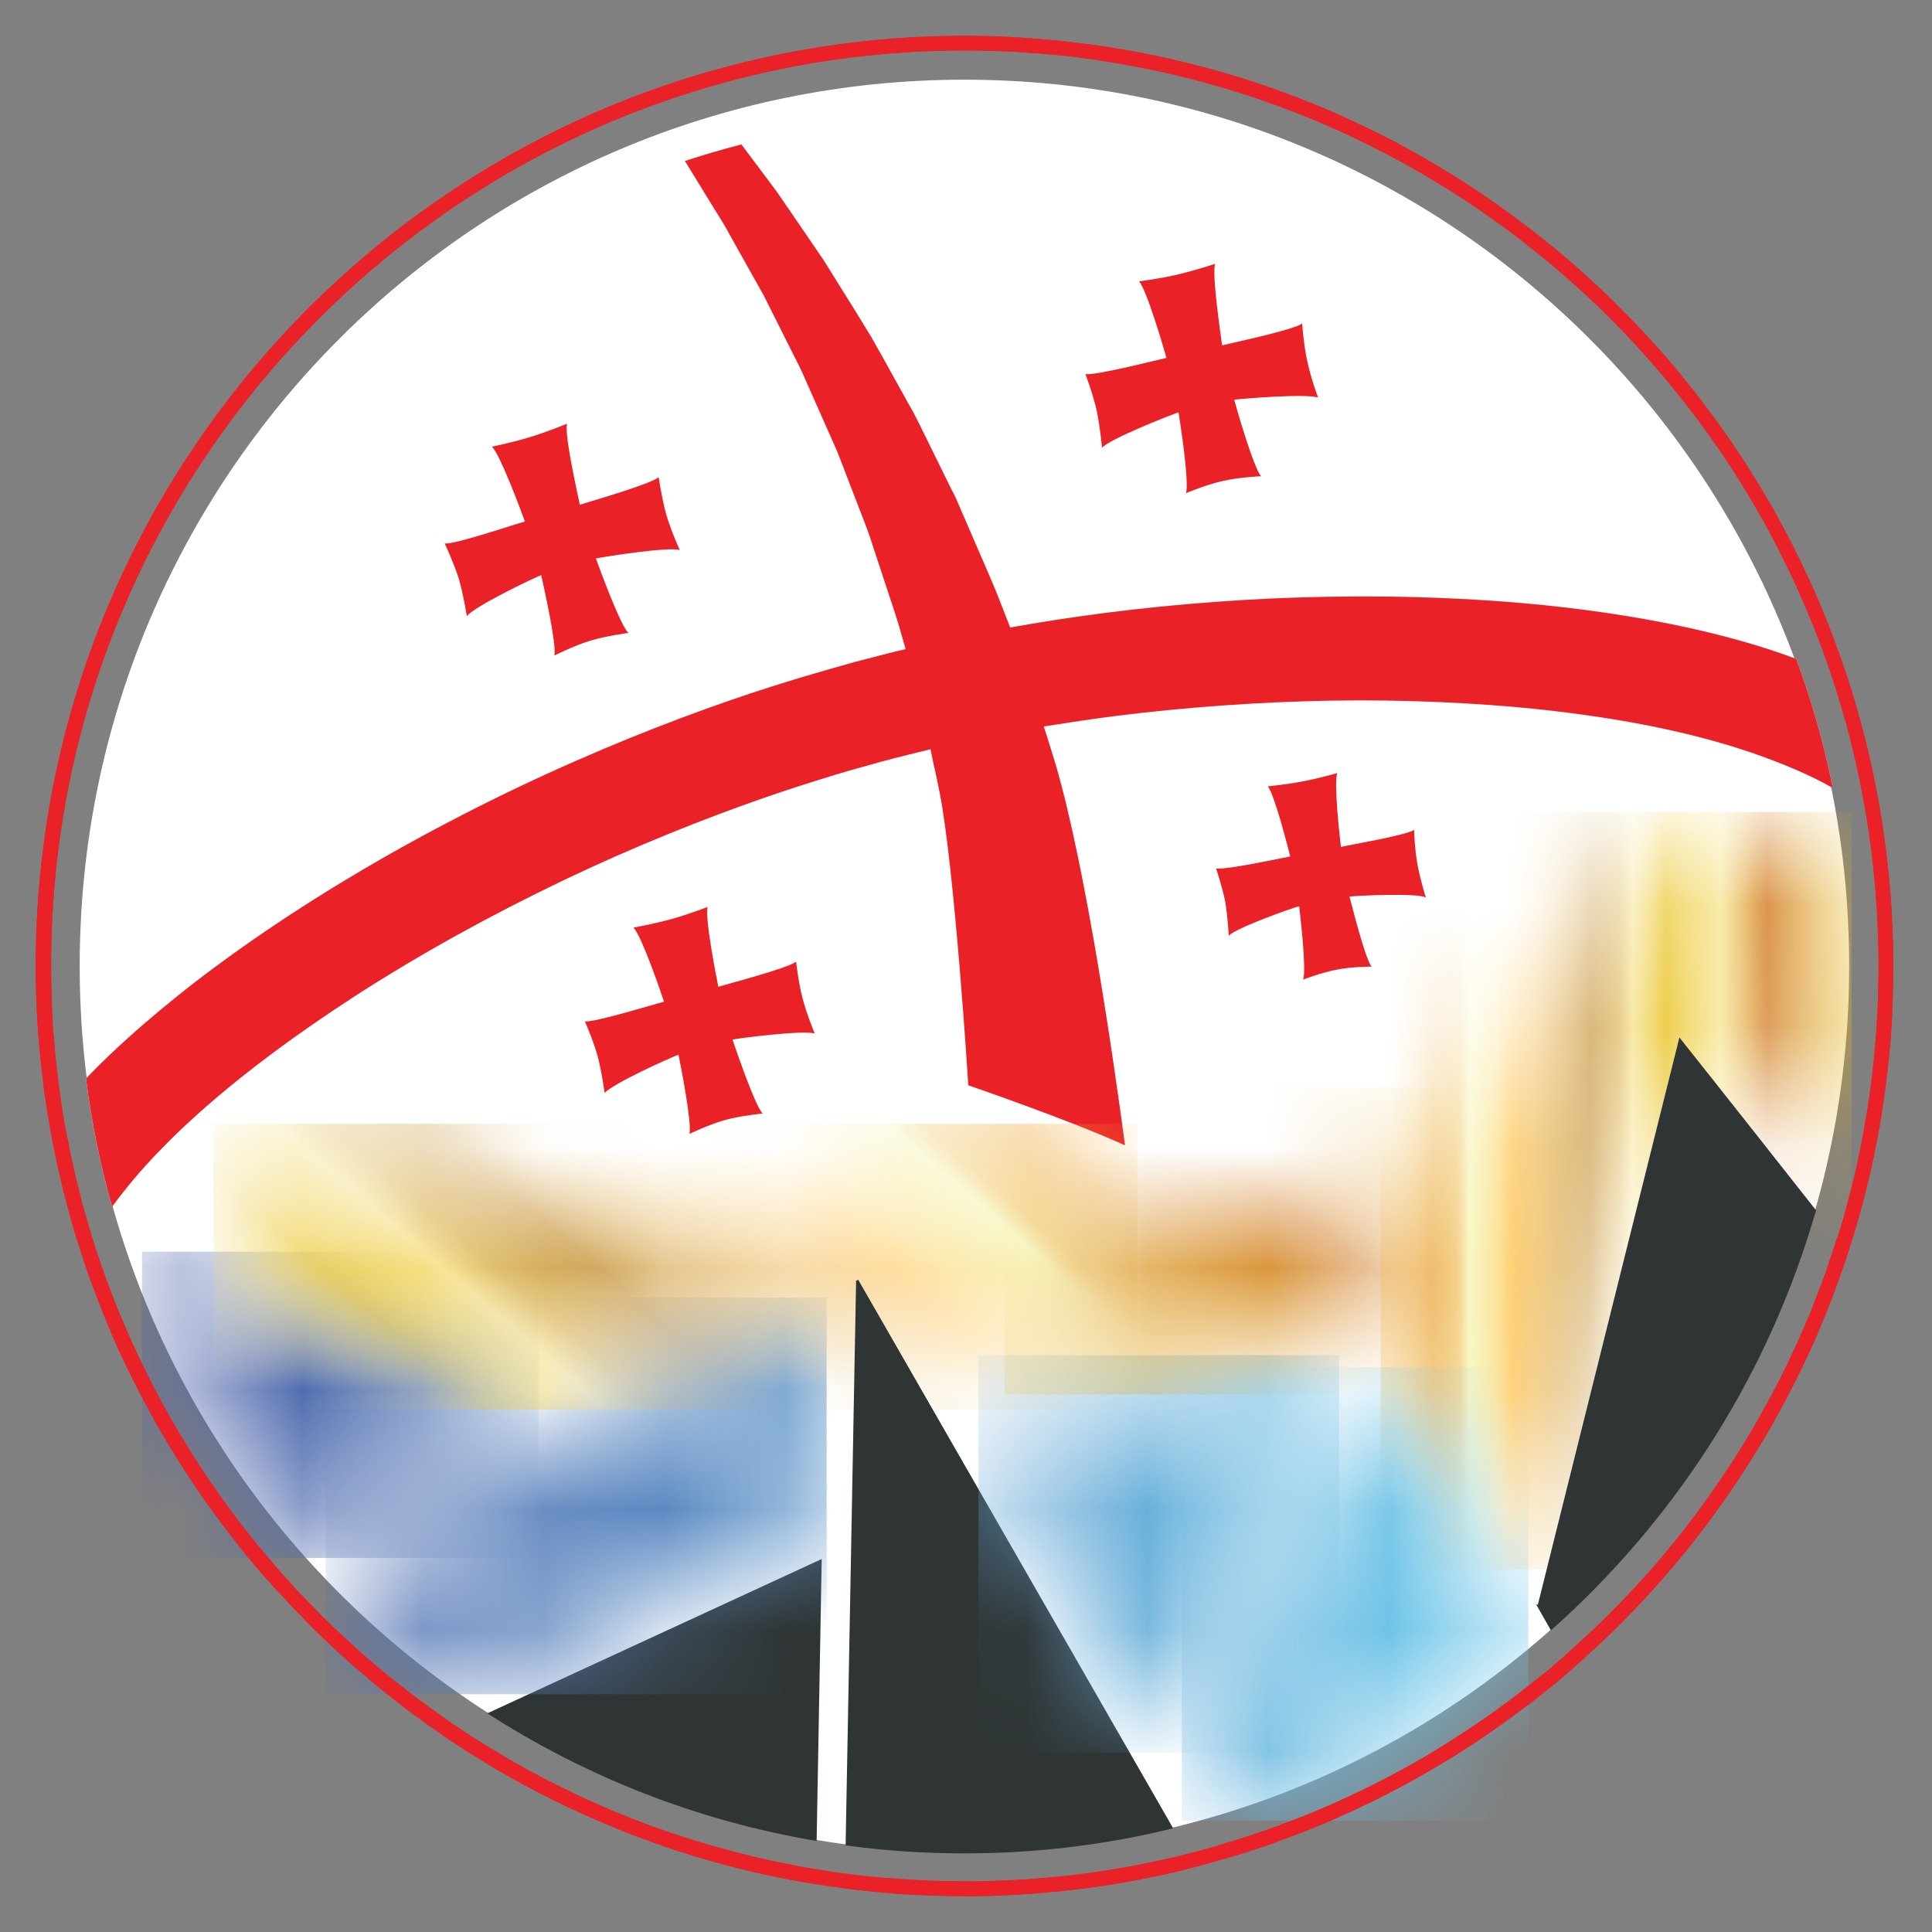 <svg width="16" height="16" viewBox="0 0 16 16" fill="none" xmlns="http://www.w3.org/2000/svg">
<rect x="0" y="0" width="16" height="16" fill="#808080" stroke="none"/>
<g clip-path="url(#clip0_1_18)">
<g clip-path="url(#clip1_1_18)">
<path d="M15.07 8.251C15.067 8.261 15.065 8.272 15.06 8.281C15.065 8.271 15.067 8.262 15.068 8.251H15.069H15.07Z" fill="black"/>
<path d="M0.66 8C0.66 3.946 3.94 0.66 7.987 0.66C12.034 0.66 15.314 3.946 15.314 8C15.314 12.054 12.033 15.34 7.987 15.34C3.941 15.34 0.66 12.054 0.66 8Z" fill="white"/>
<path d="M0.76 10.255C0.754 10.267 0.748 10.278 0.743 10.29C0.743 10.288 0.743 10.286 0.742 10.285C0.731 10.234 0.718 10.183 0.706 10.133C0.688 10.05 0.67 9.968 0.655 9.884C0.686 10.01 0.723 10.133 0.76 10.255Z" fill="#E4E2E2"/>
<path d="M15.174 6.523C14.991 6.419 14.766 6.323 14.5 6.231C14.359 6.184 14.151 6.118 13.855 6.052C13.56 5.985 13.179 5.919 12.698 5.869C12.218 5.821 11.634 5.792 11.031 5.802C10.428 5.812 9.806 5.858 9.248 5.928C9.037 5.955 8.834 5.986 8.645 6.016C8.338 6.069 8.067 6.122 7.852 6.171C7.799 6.183 7.751 6.193 7.706 6.204H7.705C7.444 6.267 7.292 6.308 7.292 6.308C7.292 6.308 7.229 6.327 7.114 6.358C7.002 6.389 6.837 6.438 6.638 6.502C6.238 6.63 5.692 6.829 5.109 7.085C4.526 7.342 3.91 7.658 3.358 7.988C2.807 8.316 2.324 8.659 1.985 8.93C1.706 9.154 1.514 9.333 1.377 9.471C1.238 9.611 1.151 9.711 1.088 9.787C1.03 9.857 0.976 9.926 0.928 9.992C0.829 9.648 0.758 9.295 0.711 8.931C0.732 8.911 0.751 8.89 0.772 8.869C0.931 8.707 1.147 8.508 1.451 8.262C1.821 7.962 2.339 7.597 2.922 7.25C3.505 6.901 4.153 6.57 4.767 6.301C5.38 6.031 5.955 5.823 6.38 5.688C6.591 5.621 6.765 5.571 6.885 5.536C7.007 5.502 7.072 5.483 7.072 5.483C7.072 5.483 7.129 5.468 7.231 5.442C7.3 5.424 7.39 5.4 7.499 5.375C7.552 5.363 7.609 5.349 7.668 5.336C7.863 5.292 8.1 5.242 8.366 5.196C8.604 5.153 8.867 5.112 9.145 5.076C9.73 5.001 10.384 4.951 11.019 4.941C11.656 4.93 12.274 4.958 12.788 5.011C13.816 5.117 14.451 5.306 14.782 5.422C14.814 5.433 14.844 5.444 14.876 5.456C15.002 5.799 15.104 6.153 15.177 6.518" fill="#E4E2E2"/>
<path d="M0.76 10.255C0.754 10.267 0.748 10.278 0.743 10.29C0.743 10.288 0.743 10.286 0.742 10.285C0.731 10.234 0.718 10.183 0.706 10.133C0.688 10.05 0.67 9.968 0.655 9.884C0.686 10.01 0.723 10.133 0.76 10.255Z" fill="#EA2127"/>
<path d="M15.174 6.523C14.992 6.419 14.766 6.323 14.5 6.231C14.359 6.184 14.151 6.118 13.855 6.052C13.56 5.985 13.179 5.919 12.698 5.869C12.218 5.821 11.634 5.792 11.031 5.802C10.428 5.812 9.806 5.858 9.248 5.928C9.037 5.955 8.834 5.986 8.645 6.016H8.644C8.667 6.089 8.691 6.16 8.712 6.232C8.722 6.264 8.732 6.296 8.742 6.329C8.998 7.203 9.228 8.819 9.317 9.485C8.853 9.274 8.019 8.988 8.019 8.988C8.019 8.988 7.908 7.211 7.782 6.565C7.771 6.513 7.761 6.46 7.75 6.41C7.735 6.342 7.719 6.274 7.706 6.205C7.445 6.268 7.293 6.309 7.293 6.309C7.293 6.309 7.23 6.328 7.115 6.359C7.003 6.39 6.838 6.439 6.64 6.503C6.239 6.631 5.693 6.83 5.111 7.086C4.527 7.343 3.911 7.659 3.359 7.989C2.808 8.317 2.325 8.659 1.986 8.931C1.707 9.155 1.515 9.334 1.378 9.472C1.239 9.612 1.152 9.712 1.089 9.788C1.031 9.858 0.977 9.927 0.929 9.993C0.83 9.649 0.759 9.296 0.712 8.932C0.733 8.912 0.752 8.891 0.773 8.87C0.932 8.708 1.148 8.509 1.452 8.263C1.822 7.963 2.34 7.598 2.923 7.251C3.506 6.902 4.154 6.571 4.768 6.302C5.381 6.032 5.956 5.824 6.381 5.689C6.592 5.622 6.766 5.571 6.886 5.537C7.008 5.503 7.073 5.484 7.073 5.484C7.073 5.484 7.13 5.469 7.232 5.443C7.301 5.425 7.391 5.401 7.5 5.376L7.476 5.292C7.438 5.151 7.391 5.013 7.345 4.875L7.208 4.459C7.197 4.423 7.184 4.39 7.171 4.355L7.132 4.253L7.053 4.049L6.974 3.843L6.934 3.741C6.921 3.709 6.905 3.674 6.89 3.641L6.712 3.239C6.681 3.172 6.654 3.103 6.622 3.039L6.523 2.842L6.325 2.447L6.109 2.062L6.001 1.868L5.885 1.68L5.672 1.333C5.825 1.283 5.982 1.237 6.14 1.196L6.295 1.403L6.432 1.586L6.561 1.774L6.82 2.153L7.062 2.541L7.182 2.736C7.224 2.801 7.258 2.869 7.297 2.935L7.52 3.337C7.538 3.37 7.559 3.404 7.576 3.438L7.628 3.541L7.729 3.747L7.831 3.954L7.882 4.058C7.901 4.091 7.918 4.127 7.932 4.162L8.115 4.585C8.176 4.727 8.239 4.866 8.294 5.012L8.366 5.197C8.604 5.154 8.867 5.113 9.145 5.077C9.73 5.002 10.385 4.951 11.019 4.942C11.656 4.931 12.274 4.959 12.788 5.012C13.816 5.118 14.451 5.306 14.782 5.423C14.814 5.434 14.844 5.445 14.876 5.457C15.002 5.8 15.104 6.154 15.177 6.519" fill="#EA2127"/>
<path d="M2.318 13.019L2.261 13.051L2.209 13.08C2.209 13.08 2.207 13.076 2.205 13.075C2.158 13.022 2.112 12.969 2.067 12.913C2.062 12.907 2.058 12.902 2.054 12.898C2.007 12.84 1.961 12.782 1.916 12.723C1.879 12.675 1.841 12.627 1.805 12.576C1.779 12.543 1.756 12.511 1.732 12.476C1.701 12.435 1.672 12.392 1.643 12.35C1.612 12.304 1.581 12.259 1.552 12.212C1.521 12.168 1.493 12.121 1.463 12.074C1.436 12.031 1.41 11.989 1.383 11.945C1.378 11.934 1.372 11.925 1.366 11.915C1.342 11.873 1.318 11.832 1.294 11.79C1.261 11.729 1.226 11.668 1.194 11.606C1.165 11.552 1.135 11.496 1.108 11.441C1.103 11.43 1.097 11.419 1.092 11.408C1.064 11.351 1.036 11.294 1.009 11.237C1.008 11.235 1.007 11.231 1.004 11.227C0.976 11.167 0.948 11.104 0.921 11.041C0.932 11.027 0.944 11.013 0.957 10.998C0.958 10.996 0.961 10.992 0.963 10.989C0.977 10.971 0.992 10.951 1.008 10.933C1.033 10.992 1.059 11.05 1.084 11.111C1.111 11.169 1.137 11.227 1.165 11.285C1.221 11.401 1.28 11.515 1.341 11.628C1.371 11.684 1.403 11.74 1.435 11.795C1.467 11.851 1.5 11.906 1.534 11.96C1.567 12.014 1.601 12.068 1.636 12.122C1.67 12.176 1.705 12.229 1.741 12.281C1.751 12.295 1.76 12.308 1.771 12.322C1.805 12.373 1.841 12.423 1.878 12.473C1.924 12.537 1.971 12.599 2.019 12.66C2.061 12.714 2.105 12.769 2.147 12.82C2.158 12.833 2.169 12.847 2.18 12.859C2.221 12.909 2.264 12.958 2.305 13.006C2.31 13.011 2.314 13.015 2.317 13.02" fill="#EA2127"/>
<mask id="mask0_1_18" style="mask-type:luminance" maskUnits="userSpaceOnUse" x="1" y="10" width="4" height="3">
<path d="M1.176 10.726C1.176 10.726 1.207 10.804 1.223 10.843C1.417 11.303 1.656 11.74 1.934 12.147C2.107 12.397 2.293 12.637 2.494 12.865C2.504 12.877 2.515 12.891 2.526 12.902L4.459 11.811L1.632 10.366L1.175 10.726H1.176Z" fill="white"/>
</mask>
<g mask="url(#mask0_1_18)">
<path d="M4.459 10.366H1.176V12.902H4.459V10.366Z" fill="url(#paint0_linear_1_18)"/>
</g>
<path d="M6.758 15.481V15.543L6.756 15.605C6.614 15.582 6.475 15.555 6.334 15.525C6.265 15.51 6.196 15.493 6.127 15.476C6.058 15.46 5.99 15.441 5.922 15.422C5.854 15.404 5.786 15.383 5.719 15.363C5.584 15.321 5.451 15.277 5.32 15.226C5.248 15.2 5.177 15.173 5.105 15.143C5.046 15.12 4.988 15.095 4.93 15.069C4.875 15.046 4.82 15.021 4.767 14.996C4.75 14.989 4.732 14.981 4.716 14.973C4.668 14.95 4.621 14.927 4.574 14.904C4.556 14.895 4.538 14.887 4.521 14.877C4.469 14.851 4.417 14.825 4.367 14.797C4.305 14.764 4.245 14.73 4.185 14.696C4.124 14.662 4.064 14.627 4.006 14.59C3.886 14.518 3.772 14.443 3.657 14.365L3.717 14.337L3.785 14.306C3.877 14.368 3.97 14.427 4.065 14.485C4.117 14.516 4.17 14.548 4.223 14.579C4.261 14.6 4.297 14.621 4.335 14.642C4.37 14.662 4.405 14.68 4.44 14.699C4.485 14.724 4.529 14.746 4.575 14.768C4.618 14.791 4.661 14.813 4.705 14.833C4.75 14.855 4.798 14.877 4.843 14.9C4.88 14.917 4.918 14.934 4.955 14.949C5.218 15.065 5.488 15.166 5.765 15.251C5.827 15.271 5.89 15.288 5.953 15.305C6.031 15.327 6.108 15.348 6.186 15.367C6.241 15.381 6.297 15.393 6.353 15.405C6.42 15.42 6.486 15.434 6.554 15.447C6.622 15.46 6.688 15.472 6.756 15.483" fill="#EA2127"/>
<path d="M6.805 12.911L6.763 15.246C5.774 15.08 4.851 14.714 4.036 14.189L6.805 12.911Z" fill="#2F3535"/>
<path d="M3.554 14.142L3.487 14.173L3.427 14.201C3.329 14.127 3.232 14.052 3.137 13.975C3.096 13.942 3.054 13.907 3.015 13.871C2.971 13.835 2.927 13.797 2.884 13.76C2.884 13.759 2.883 13.757 2.881 13.756C2.837 13.717 2.795 13.678 2.752 13.638C2.709 13.598 2.667 13.558 2.625 13.516C2.583 13.476 2.542 13.435 2.502 13.392C2.46 13.35 2.421 13.308 2.38 13.265L2.43 13.237L2.489 13.204C2.521 13.238 2.554 13.273 2.587 13.306C2.699 13.421 2.813 13.531 2.932 13.637C2.965 13.67 3.002 13.7 3.038 13.731C3.134 13.816 3.234 13.898 3.337 13.977C3.378 14.01 3.42 14.041 3.462 14.073C3.493 14.096 3.524 14.12 3.556 14.142" fill="#EA2127"/>
<mask id="mask1_1_18" style="mask-type:luminance" maskUnits="userSpaceOnUse" x="2" y="10" width="5" height="5">
<path d="M5.935 11.259L2.697 13.086C3 13.405 3.334 13.695 3.69 13.954C3.726 13.979 3.762 14.005 3.797 14.03L6.809 12.64L6.826 11.739L6.846 10.744L5.934 11.258L5.935 11.259Z" fill="white"/>
</mask>
<g mask="url(#mask1_1_18)">
<path d="M6.846 10.745H2.697V14.031H6.846V10.745Z" fill="url(#paint1_linear_1_18)"/>
</g>
<mask id="mask2_1_18" style="mask-type:luminance" maskUnits="userSpaceOnUse" x="1" y="9" width="9" height="3">
<path d="M1.769 10.242L4.707 11.673L7.198 10.267L7.957 11.588L9.219 10.173L9.376 9.997L9.419 9.949C9.402 9.942 7.912 9.375 7.912 9.375L5.643 10.5L2.66 9.307L1.769 10.242Z" fill="white"/>
</mask>
<g mask="url(#mask2_1_18)">
<path d="M9.419 9.307H1.769V11.673H9.419V9.307Z" fill="url(#paint2_linear_1_18)"/>
</g>
<path d="M9.716 15.141C9.161 15.278 8.582 15.349 7.987 15.349C7.661 15.349 7.342 15.328 7.028 15.286C7.019 15.285 7.011 15.284 7.003 15.282L7.072 11.561L7.09 10.607L7.107 10.598L7.489 11.263L9.514 14.79L9.544 14.842L9.715 15.14L9.716 15.141Z" fill="#2F3535"/>
<path d="M9.901 15.461C9.825 15.481 9.748 15.5 9.67 15.518C9.601 15.534 9.533 15.546 9.464 15.56C9.448 15.564 9.432 15.567 9.416 15.57C9.344 15.583 9.273 15.597 9.2 15.608C9.122 15.62 9.043 15.633 8.964 15.641H8.962C8.884 15.651 8.805 15.661 8.726 15.668C8.722 15.668 8.719 15.669 8.715 15.668C8.703 15.669 8.688 15.671 8.674 15.672C8.672 15.672 8.669 15.672 8.667 15.673C8.604 15.679 8.542 15.684 8.478 15.688C8.415 15.693 8.351 15.695 8.287 15.698H8.281C8.249 15.699 8.218 15.7 8.186 15.702C8.12 15.703 8.054 15.704 7.987 15.704C7.914 15.704 7.841 15.703 7.77 15.7C7.735 15.7 7.703 15.699 7.67 15.696C7.621 15.695 7.571 15.692 7.522 15.689C7.504 15.689 7.484 15.688 7.466 15.687C7.391 15.681 7.316 15.675 7.24 15.667C7.159 15.658 7.077 15.65 6.996 15.639V15.58L6.998 15.518C7.078 15.529 7.16 15.538 7.242 15.546C7.309 15.552 7.378 15.557 7.446 15.562C7.48 15.564 7.515 15.567 7.55 15.569C7.586 15.57 7.623 15.573 7.66 15.574C7.698 15.576 7.735 15.578 7.773 15.578C7.843 15.58 7.915 15.582 7.987 15.582C8.082 15.582 8.177 15.581 8.271 15.576C8.323 15.575 8.376 15.572 8.428 15.569C8.453 15.568 8.475 15.567 8.5 15.565C8.553 15.561 8.606 15.558 8.658 15.552C8.679 15.551 8.7 15.55 8.719 15.547C8.786 15.541 8.853 15.534 8.919 15.526C9.058 15.509 9.198 15.488 9.335 15.462C9.382 15.454 9.428 15.446 9.472 15.436C9.499 15.431 9.526 15.426 9.552 15.42C9.586 15.413 9.62 15.405 9.652 15.398C9.709 15.384 9.767 15.371 9.822 15.357C9.828 15.356 9.833 15.355 9.839 15.353L9.87 15.409L9.902 15.462L9.901 15.461Z" fill="#EA2127"/>
<mask id="mask3_1_18" style="mask-type:luminance" maskUnits="userSpaceOnUse" x="8" y="11" width="4" height="4">
<path d="M8.103 11.841L9.637 14.514L11.09 11.223L8.103 11.841Z" fill="white"/>
</mask>
<g mask="url(#mask3_1_18)">
<path d="M11.09 11.223H8.103V14.514H11.09V11.223Z" fill="url(#paint3_linear_1_18)"/>
</g>
<mask id="mask4_1_18" style="mask-type:luminance" maskUnits="userSpaceOnUse" x="8" y="9" width="5" height="3">
<path d="M10.762 10.154L9.671 10.031L8.318 11.549L11.212 10.95L11.283 10.787L12.076 9.005L10.762 10.154Z" fill="white"/>
</mask>
<g mask="url(#mask4_1_18)">
<path d="M12.075 9.005H8.318V11.549H12.075V9.005Z" fill="url(#paint4_linear_1_18)"/>
</g>
<mask id="mask5_1_18" style="mask-type:luminance" maskUnits="userSpaceOnUse" x="11" y="6" width="5" height="7">
<path d="M12.526 8.591L11.434 11.049L12.557 12.999L13.842 8.163V8.165C14.256 8.706 14.68 9.24 15.115 9.766C15.196 9.395 15.258 8.974 15.3 8.516C15.336 8.109 15.3 7.514 15.3 7.514L14.156 6.724L12.526 8.592V8.591Z" fill="white"/>
</mask>
<g mask="url(#mask5_1_18)">
<path d="M15.335 6.724H11.434V12.999H15.335V6.724Z" fill="url(#paint5_linear_1_18)"/>
</g>
<mask id="mask6_1_18" style="mask-type:luminance" maskUnits="userSpaceOnUse" x="9" y="11" width="4" height="5">
<path d="M9.787 14.775L9.961 15.078C9.981 15.073 9.999 15.068 10.017 15.062C10.985 14.783 11.869 14.309 12.628 13.687C12.638 13.68 12.648 13.671 12.658 13.663L11.312 11.323L9.788 14.775H9.787Z" fill="white"/>
</mask>
<g mask="url(#mask6_1_18)">
<path d="M12.657 11.323H9.787V15.078H12.657V11.323Z" fill="url(#paint6_linear_1_18)"/>
</g>
<path d="M12.836 13.975C12.78 14.022 12.724 14.066 12.667 14.11C12.635 14.134 12.604 14.157 12.572 14.18C12.521 14.219 12.468 14.258 12.415 14.295C12.377 14.322 12.337 14.349 12.299 14.375C12.215 14.433 12.129 14.489 12.041 14.544C11.995 14.572 11.949 14.6 11.901 14.628C11.846 14.661 11.791 14.692 11.736 14.724C11.68 14.755 11.624 14.786 11.568 14.815C11.512 14.844 11.456 14.873 11.398 14.903C11.341 14.931 11.283 14.959 11.226 14.986C11.167 15.013 11.109 15.039 11.051 15.065C10.933 15.116 10.814 15.165 10.694 15.209C10.633 15.232 10.572 15.255 10.512 15.277C10.39 15.319 10.268 15.358 10.143 15.394L10.112 15.342L10.081 15.286C10.312 15.218 10.54 15.141 10.762 15.053C10.818 15.031 10.874 15.009 10.93 14.984C10.974 14.966 11.018 14.947 11.061 14.928C11.13 14.896 11.198 14.864 11.266 14.832C11.32 14.805 11.376 14.778 11.43 14.751C11.475 14.728 11.52 14.704 11.563 14.68C11.583 14.671 11.601 14.66 11.62 14.65C11.664 14.625 11.707 14.601 11.751 14.576C11.752 14.575 11.753 14.575 11.753 14.575C11.8 14.549 11.846 14.521 11.893 14.492C12.004 14.424 12.115 14.353 12.223 14.28C12.272 14.247 12.319 14.214 12.367 14.18C12.507 14.08 12.642 13.975 12.774 13.868L12.807 13.925L12.836 13.974V13.975Z" fill="#EA2127"/>
<path d="M15.04 10.025C15.025 10.076 15.009 10.127 14.993 10.178C14.589 11.478 13.836 12.622 12.844 13.502L12.722 13.287L12.736 13.289L13.385 10.687L13.908 8.592C14.097 8.829 14.316 9.106 14.557 9.411C14.711 9.607 14.874 9.813 15.041 10.025" fill="#2F3535"/>
<path d="M15.307 10.363C15.307 10.363 15.306 10.368 15.305 10.37C15.279 10.451 15.251 10.533 15.221 10.614C15.191 10.697 15.159 10.78 15.127 10.862C15.094 10.943 15.059 11.025 15.025 11.105C14.989 11.185 14.952 11.264 14.914 11.344C14.876 11.423 14.836 11.501 14.795 11.579C14.755 11.655 14.712 11.732 14.67 11.808C14.665 11.815 14.661 11.823 14.658 11.83C14.617 11.898 14.578 11.966 14.536 12.032C14.49 12.107 14.444 12.18 14.395 12.253C14.35 12.321 14.304 12.388 14.257 12.454C14.253 12.459 14.251 12.463 14.247 12.467C14.2 12.535 14.15 12.601 14.1 12.667C14.095 12.673 14.09 12.681 14.085 12.687C14.034 12.752 13.983 12.817 13.93 12.882C13.876 12.949 13.82 13.014 13.762 13.081C13.705 13.145 13.647 13.208 13.589 13.271C13.588 13.271 13.588 13.272 13.588 13.272C13.468 13.399 13.346 13.521 13.219 13.639C13.155 13.697 13.091 13.756 13.025 13.813L12.996 13.764L12.964 13.706C13.029 13.649 13.092 13.591 13.155 13.532C13.217 13.475 13.277 13.417 13.336 13.357C13.34 13.353 13.343 13.348 13.347 13.345C13.406 13.286 13.464 13.227 13.522 13.165C13.581 13.101 13.639 13.037 13.695 12.973C13.699 12.968 13.702 12.963 13.707 12.96C13.757 12.902 13.807 12.842 13.855 12.782C13.86 12.776 13.865 12.77 13.871 12.764C13.919 12.703 13.968 12.641 14.014 12.579C14.019 12.574 14.023 12.568 14.027 12.563C14.07 12.505 14.113 12.447 14.155 12.387C14.162 12.376 14.171 12.366 14.178 12.353C14.22 12.294 14.261 12.236 14.298 12.177C14.31 12.16 14.321 12.143 14.334 12.124C14.376 12.06 14.417 11.996 14.456 11.93C14.495 11.865 14.533 11.801 14.569 11.736C14.584 11.71 14.598 11.684 14.611 11.66C14.648 11.596 14.681 11.532 14.715 11.468C14.719 11.462 14.722 11.456 14.725 11.449C14.76 11.38 14.795 11.309 14.829 11.238C14.831 11.233 14.832 11.229 14.834 11.226C14.871 11.15 14.905 11.074 14.937 10.998C14.938 10.994 14.941 10.989 14.942 10.986C14.977 10.907 15.009 10.828 15.039 10.748C15.069 10.67 15.098 10.593 15.127 10.512C15.129 10.506 15.132 10.498 15.133 10.491C15.161 10.412 15.188 10.333 15.213 10.252C15.213 10.252 15.213 10.248 15.213 10.248C15.229 10.267 15.245 10.286 15.261 10.307C15.276 10.325 15.29 10.345 15.304 10.363" fill="#EA2127"/>
<path d="M10.916 3.292C10.911 3.282 10.854 3.123 10.826 2.99C10.795 2.85 10.784 2.679 10.784 2.679C10.712 2.733 10.205 2.839 10.121 2.86C10.11 2.776 10.035 2.274 10.063 2.185C10.063 2.185 9.894 2.241 9.751 2.274C9.608 2.308 9.433 2.33 9.433 2.33C9.495 2.396 9.638 2.884 9.66 2.964C9.576 2.982 9.075 3.111 8.989 3.098C8.989 3.098 9.049 3.256 9.081 3.394C9.111 3.533 9.126 3.708 9.126 3.708C9.194 3.634 9.679 3.442 9.76 3.415C9.774 3.498 9.85 3.994 9.822 4.084C9.822 4.084 9.985 4.015 10.127 3.983C10.268 3.951 10.444 3.944 10.444 3.944C10.382 3.875 10.243 3.392 10.221 3.31C10.306 3.3 10.823 3.258 10.917 3.293M10.198 3.296H10.193C10.193 3.296 10.197 3.296 10.198 3.295V3.296Z" fill="#EA2127"/>
<path d="M11.808 7.432C11.808 7.432 11.76 7.28 11.738 7.154C11.715 7.028 11.711 6.873 11.711 6.873C11.643 6.918 11.18 6.996 11.105 7.014C11.096 6.939 11.044 6.48 11.075 6.402C11.075 6.402 10.92 6.447 10.789 6.471C10.658 6.497 10.499 6.512 10.499 6.512C10.553 6.574 10.667 7.019 10.685 7.093C10.607 7.107 10.15 7.206 10.071 7.192C10.071 7.192 10.12 7.337 10.146 7.463C10.168 7.59 10.176 7.749 10.176 7.749C10.238 7.684 10.685 7.525 10.759 7.505C10.768 7.58 10.821 8.032 10.792 8.113C10.792 8.113 10.941 8.054 11.072 8.03C11.2 8.005 11.359 8.005 11.359 8.005C11.305 7.94 11.196 7.498 11.176 7.425C11.254 7.416 11.725 7.395 11.806 7.431M10.771 7.483C10.771 7.483 10.773 7.481 10.774 7.481L10.771 7.483Z" fill="#EA2127"/>
<path d="M5.63 4.556C5.63 4.556 5.557 4.397 5.517 4.259C5.479 4.121 5.455 3.952 5.455 3.952C5.386 4.01 4.884 4.154 4.802 4.18C4.785 4.097 4.672 3.599 4.696 3.509C4.696 3.509 4.531 3.577 4.389 3.62C4.25 3.663 4.074 3.699 4.074 3.699C4.141 3.762 4.319 4.24 4.347 4.319C4.264 4.341 3.771 4.509 3.683 4.501C3.683 4.501 3.755 4.654 3.799 4.79C3.839 4.928 3.866 5.103 3.866 5.103C3.928 5.023 4.4 4.795 4.482 4.763C4.5 4.846 4.612 5.338 4.591 5.429C4.591 5.429 4.75 5.348 4.888 5.306C5.028 5.264 5.204 5.242 5.204 5.242C5.137 5.178 4.963 4.703 4.935 4.625C5.02 4.608 5.536 4.526 5.631 4.556M4.911 4.611H4.907C4.907 4.611 4.909 4.61 4.911 4.61V4.611Z" fill="#EA2127"/>
<path d="M6.748 8.561C6.748 8.561 6.681 8.402 6.646 8.266C6.611 8.131 6.593 7.964 6.593 7.964C6.524 8.019 6.03 8.147 5.949 8.172C5.932 8.091 5.836 7.599 5.86 7.511C5.86 7.511 5.697 7.574 5.558 7.612C5.418 7.651 5.246 7.682 5.246 7.682C5.311 7.745 5.474 8.217 5.499 8.296C5.417 8.316 4.93 8.467 4.844 8.459C4.844 8.459 4.911 8.611 4.949 8.745C4.985 8.881 5.007 9.052 5.007 9.052C5.07 8.977 5.54 8.763 5.619 8.735C5.636 8.815 5.731 9.3 5.71 9.39C5.71 9.39 5.868 9.314 6.005 9.275C6.142 9.238 6.316 9.222 6.316 9.222C6.252 9.157 6.093 8.687 6.066 8.609C6.15 8.594 6.658 8.529 6.75 8.56M5.633 8.71C5.633 8.71 5.635 8.708 5.637 8.708C5.636 8.708 5.635 8.709 5.633 8.71ZM6.039 8.594C6.039 8.594 6.04 8.594 6.043 8.593C6.043 8.593 6.044 8.594 6.044 8.595C6.044 8.595 6.04 8.595 6.039 8.594Z" fill="#EA2127"/>
<path d="M15.675 7.789C15.675 7.781 15.675 7.773 15.674 7.764C15.674 7.725 15.672 7.686 15.669 7.648C15.667 7.581 15.664 7.516 15.659 7.45C15.655 7.396 15.65 7.34 15.645 7.285C15.641 7.244 15.636 7.202 15.632 7.162C15.622 7.062 15.609 6.963 15.595 6.866C15.588 6.818 15.58 6.77 15.572 6.723C15.563 6.674 15.556 6.627 15.546 6.579C15.535 6.523 15.524 6.467 15.514 6.413C15.502 6.357 15.489 6.302 15.477 6.248C15.438 6.084 15.394 5.921 15.346 5.76C15.314 5.655 15.279 5.55 15.242 5.445C15.241 5.441 15.24 5.438 15.238 5.434C15.219 5.385 15.202 5.334 15.184 5.286C15.164 5.233 15.143 5.181 15.124 5.131C15.103 5.079 15.082 5.029 15.06 4.977C15.039 4.926 15.015 4.875 14.993 4.825C14.947 4.724 14.9 4.624 14.85 4.527C14.797 4.422 14.741 4.318 14.684 4.216C14.663 4.178 14.641 4.141 14.617 4.103C14.581 4.04 14.542 3.977 14.503 3.914C14.482 3.881 14.46 3.846 14.439 3.814C14.414 3.776 14.388 3.737 14.364 3.699C14.342 3.666 14.32 3.635 14.296 3.603C14.283 3.582 14.269 3.561 14.254 3.542C14.108 3.336 13.953 3.139 13.789 2.949C13.753 2.908 13.715 2.866 13.678 2.826C13.637 2.78 13.595 2.735 13.552 2.69C13.51 2.645 13.467 2.601 13.423 2.558C13.342 2.475 13.257 2.395 13.171 2.316C13.075 2.228 12.977 2.142 12.876 2.059C12.829 2.021 12.78 1.981 12.732 1.943C12.69 1.91 12.647 1.877 12.604 1.846C12.447 1.725 12.284 1.612 12.115 1.504C12.068 1.474 12.02 1.444 11.972 1.415C11.886 1.362 11.799 1.311 11.711 1.262C11.668 1.238 11.623 1.215 11.58 1.19C11.415 1.102 11.244 1.021 11.073 0.944C11.039 0.928 11.004 0.913 10.968 0.9C10.816 0.835 10.661 0.776 10.503 0.721C10.455 0.704 10.407 0.688 10.359 0.672C10.318 0.659 10.278 0.645 10.236 0.634C10.188 0.619 10.141 0.604 10.092 0.591C10.039 0.575 9.984 0.56 9.93 0.548C9.667 0.478 9.398 0.424 9.125 0.382C9.073 0.375 9.019 0.368 8.966 0.361C8.91 0.354 8.854 0.348 8.797 0.341C8.759 0.336 8.719 0.332 8.68 0.33C8.626 0.324 8.568 0.32 8.512 0.316C8.465 0.312 8.416 0.31 8.368 0.308C8.33 0.305 8.293 0.304 8.255 0.303C8.167 0.299 8.078 0.298 7.99 0.298C3.746 0.296 0.296 3.752 0.296 7.999C0.296 8.185 0.302 8.37 0.316 8.554C0.321 8.613 0.326 8.674 0.332 8.734C0.338 8.794 0.344 8.854 0.352 8.915C0.357 8.968 0.364 9.021 0.372 9.074C0.373 9.086 0.374 9.097 0.377 9.107C0.384 9.163 0.393 9.217 0.403 9.272C0.413 9.33 0.424 9.389 0.434 9.448C0.445 9.504 0.456 9.56 0.469 9.616C0.47 9.621 0.47 9.626 0.471 9.63C0.483 9.687 0.497 9.742 0.51 9.799C0.523 9.856 0.537 9.913 0.553 9.971C0.568 10.028 0.584 10.085 0.6 10.142C0.616 10.198 0.633 10.255 0.652 10.311L0.706 10.479C0.743 10.59 0.785 10.7 0.827 10.808C0.843 10.847 0.858 10.886 0.874 10.925C0.89 10.963 0.906 11.003 0.922 11.041C0.949 11.103 0.976 11.166 1.005 11.226C1.008 11.23 1.009 11.233 1.01 11.236C1.037 11.294 1.064 11.351 1.093 11.408C1.098 11.419 1.104 11.43 1.109 11.441C1.136 11.497 1.166 11.552 1.195 11.606C1.227 11.668 1.262 11.729 1.295 11.79C1.318 11.832 1.343 11.873 1.367 11.914C1.373 11.924 1.379 11.934 1.384 11.944C1.411 11.988 1.437 12.03 1.464 12.073C1.493 12.12 1.522 12.167 1.553 12.211C1.582 12.258 1.613 12.303 1.644 12.349C1.673 12.391 1.702 12.434 1.733 12.475C1.757 12.51 1.78 12.543 1.806 12.575C1.842 12.626 1.88 12.674 1.917 12.723C1.963 12.781 2.008 12.839 2.055 12.897C2.06 12.902 2.064 12.906 2.069 12.912C2.114 12.967 2.16 13.021 2.207 13.075C2.208 13.076 2.209 13.079 2.211 13.079C2.266 13.143 2.323 13.205 2.381 13.265C2.422 13.308 2.461 13.35 2.502 13.392C2.544 13.434 2.585 13.476 2.626 13.517C2.668 13.558 2.71 13.598 2.753 13.638C2.796 13.679 2.838 13.717 2.882 13.756C2.883 13.757 2.884 13.759 2.885 13.76C2.928 13.797 2.971 13.835 3.016 13.871C3.056 13.907 3.097 13.941 3.138 13.975C3.233 14.052 3.33 14.128 3.428 14.201C3.503 14.257 3.58 14.312 3.657 14.364C3.772 14.443 3.886 14.518 4.006 14.588C4.064 14.625 4.123 14.661 4.185 14.694C4.244 14.728 4.305 14.762 4.367 14.795C4.418 14.823 4.469 14.85 4.521 14.875C4.538 14.885 4.557 14.893 4.574 14.902C4.621 14.925 4.668 14.948 4.716 14.971C4.732 14.98 4.749 14.987 4.767 14.994C4.82 15.02 4.875 15.044 4.93 15.067C4.988 15.093 5.046 15.118 5.105 15.141C5.176 15.171 5.248 15.198 5.32 15.224C5.451 15.274 5.584 15.319 5.719 15.361C5.787 15.381 5.854 15.402 5.922 15.42C5.99 15.44 6.058 15.458 6.127 15.474C6.196 15.491 6.265 15.509 6.334 15.523C6.475 15.555 6.614 15.581 6.756 15.603C6.788 15.608 6.82 15.614 6.853 15.619C6.877 15.623 6.901 15.626 6.926 15.629C6.949 15.633 6.973 15.636 6.997 15.639C7.078 15.649 7.16 15.658 7.241 15.666C7.316 15.673 7.392 15.68 7.467 15.686C7.484 15.687 7.504 15.688 7.522 15.688C7.572 15.692 7.621 15.694 7.67 15.695C7.703 15.697 7.735 15.699 7.77 15.699C7.842 15.701 7.914 15.703 7.987 15.703C8.054 15.703 8.12 15.702 8.186 15.701C8.218 15.7 8.249 15.699 8.281 15.697H8.287C8.351 15.695 8.415 15.692 8.478 15.687C8.542 15.683 8.604 15.678 8.667 15.672C8.67 15.671 8.672 15.671 8.675 15.671C8.688 15.67 8.703 15.669 8.716 15.667C8.72 15.668 8.723 15.667 8.727 15.667C8.806 15.66 8.885 15.65 8.963 15.64H8.965C9.044 15.631 9.123 15.619 9.201 15.607C9.274 15.596 9.345 15.582 9.417 15.569C9.433 15.567 9.449 15.563 9.465 15.559C9.534 15.546 9.602 15.533 9.671 15.517C9.749 15.5 9.825 15.48 9.902 15.46C9.914 15.457 9.928 15.455 9.939 15.451C9.982 15.44 10.025 15.429 10.068 15.415C10.093 15.408 10.117 15.4 10.143 15.393C10.266 15.358 10.39 15.318 10.512 15.276C10.573 15.254 10.633 15.232 10.694 15.208C10.815 15.165 10.933 15.115 11.052 15.064C11.11 15.038 11.168 15.012 11.226 14.985C11.284 14.958 11.342 14.931 11.399 14.902C11.457 14.873 11.514 14.844 11.569 14.815C11.625 14.785 11.681 14.754 11.737 14.724C11.793 14.692 11.847 14.661 11.902 14.628C11.949 14.6 11.995 14.572 12.042 14.544C12.13 14.489 12.216 14.433 12.3 14.375C12.338 14.349 12.377 14.322 12.416 14.295C12.469 14.258 12.522 14.22 12.573 14.18C12.604 14.157 12.636 14.134 12.668 14.11C12.725 14.066 12.782 14.021 12.838 13.975C12.85 13.964 12.864 13.954 12.878 13.943C12.929 13.901 12.979 13.859 13.027 13.815C13.092 13.758 13.157 13.7 13.22 13.641C13.348 13.524 13.47 13.4 13.59 13.273C13.59 13.273 13.59 13.272 13.591 13.272C13.649 13.209 13.707 13.146 13.764 13.082C13.822 13.016 13.877 12.95 13.932 12.883C13.986 12.819 14.037 12.754 14.087 12.688C14.092 12.682 14.097 12.674 14.102 12.668C14.151 12.603 14.202 12.536 14.249 12.468C14.253 12.463 14.255 12.459 14.259 12.455C14.306 12.387 14.353 12.321 14.397 12.253C14.445 12.18 14.492 12.107 14.538 12.032C14.58 11.965 14.619 11.897 14.66 11.83C14.664 11.822 14.667 11.815 14.671 11.808C14.714 11.732 14.756 11.655 14.797 11.578C14.838 11.499 14.877 11.422 14.916 11.343C14.954 11.263 14.991 11.184 15.027 11.104C15.062 11.024 15.096 10.942 15.129 10.861C15.161 10.78 15.193 10.697 15.223 10.614C15.253 10.532 15.281 10.45 15.307 10.369C15.308 10.367 15.308 10.364 15.309 10.362C15.32 10.33 15.331 10.296 15.341 10.263C15.357 10.211 15.372 10.159 15.387 10.105C15.391 10.095 15.393 10.085 15.396 10.075C15.398 10.064 15.402 10.054 15.405 10.043C15.424 9.979 15.441 9.914 15.456 9.848C15.46 9.836 15.462 9.825 15.465 9.813C15.466 9.807 15.469 9.799 15.47 9.793C15.487 9.723 15.503 9.65 15.518 9.579C15.521 9.569 15.522 9.559 15.524 9.549C15.54 9.473 15.555 9.396 15.568 9.319C15.568 9.317 15.569 9.314 15.569 9.312C15.582 9.234 15.595 9.157 15.605 9.079C15.606 9.067 15.609 9.054 15.61 9.043C15.62 8.968 15.63 8.894 15.637 8.818C15.638 8.807 15.639 8.796 15.641 8.785C15.65 8.702 15.657 8.621 15.663 8.538V8.522C15.664 8.503 15.665 8.487 15.667 8.469C15.671 8.424 15.671 8.379 15.672 8.334C15.674 8.315 15.674 8.299 15.674 8.281C15.675 8.272 15.675 8.265 15.675 8.258V8.24C15.679 8.16 15.68 8.08 15.68 7.999C15.68 7.929 15.679 7.86 15.678 7.788M15.556 8.212C15.556 8.244 15.555 8.279 15.552 8.312C15.551 8.375 15.547 8.439 15.542 8.502C15.538 8.573 15.532 8.644 15.525 8.713C15.524 8.734 15.521 8.755 15.521 8.774C15.512 8.849 15.504 8.924 15.494 8.998C15.484 9.072 15.473 9.146 15.461 9.22C15.459 9.237 15.456 9.254 15.451 9.272C15.443 9.334 15.431 9.394 15.419 9.455C15.418 9.466 15.415 9.479 15.412 9.491C15.398 9.565 15.382 9.639 15.366 9.71C15.346 9.793 15.325 9.875 15.303 9.957C15.278 10.057 15.25 10.152 15.219 10.248C15.219 10.249 15.218 10.252 15.218 10.252C15.194 10.333 15.167 10.412 15.139 10.491C15.136 10.498 15.134 10.506 15.133 10.512C15.105 10.592 15.075 10.67 15.045 10.748C15.014 10.828 14.982 10.907 14.948 10.986C14.947 10.99 14.944 10.995 14.943 10.998C14.91 11.074 14.876 11.15 14.839 11.226C14.837 11.23 14.835 11.234 14.833 11.238C14.801 11.309 14.765 11.38 14.73 11.449C14.728 11.455 14.724 11.461 14.72 11.467C14.687 11.531 14.653 11.595 14.616 11.659C14.602 11.684 14.589 11.71 14.574 11.735C14.537 11.799 14.5 11.863 14.461 11.928C14.421 11.994 14.381 12.059 14.339 12.123C14.327 12.142 14.316 12.159 14.303 12.176C14.266 12.235 14.225 12.293 14.183 12.352C14.176 12.364 14.167 12.374 14.16 12.385C14.119 12.445 14.075 12.503 14.032 12.561C14.027 12.566 14.023 12.572 14.018 12.577C13.972 12.639 13.923 12.702 13.875 12.762C13.869 12.768 13.864 12.774 13.859 12.78C13.811 12.839 13.76 12.899 13.711 12.958C13.706 12.962 13.702 12.967 13.699 12.972C13.643 13.036 13.585 13.1 13.525 13.164C13.468 13.226 13.41 13.285 13.351 13.345C13.347 13.348 13.344 13.353 13.34 13.356C13.281 13.416 13.22 13.474 13.159 13.531C13.096 13.59 13.033 13.648 12.968 13.705C12.915 13.753 12.858 13.8 12.803 13.847C12.796 13.853 12.787 13.859 12.778 13.867C12.646 13.974 12.51 14.079 12.371 14.179C12.323 14.213 12.276 14.246 12.227 14.279C12.119 14.352 12.009 14.423 11.897 14.491C11.85 14.52 11.805 14.548 11.758 14.574C11.758 14.575 11.757 14.575 11.755 14.576C11.712 14.6 11.669 14.624 11.624 14.649C11.605 14.659 11.587 14.669 11.567 14.679C11.524 14.704 11.478 14.727 11.434 14.75C11.38 14.777 11.324 14.804 11.27 14.831C11.202 14.863 11.134 14.895 11.065 14.927C11.022 14.946 10.979 14.964 10.934 14.983C10.878 15.008 10.822 15.03 10.766 15.052C10.543 15.14 10.316 15.217 10.085 15.284C10.073 15.289 10.06 15.291 10.048 15.295C9.993 15.311 9.936 15.327 9.88 15.34C9.867 15.344 9.854 15.346 9.842 15.35C9.836 15.351 9.831 15.352 9.825 15.354C9.768 15.37 9.712 15.383 9.655 15.395C9.622 15.402 9.59 15.41 9.555 15.417C9.529 15.423 9.502 15.428 9.475 15.433C9.43 15.443 9.385 15.452 9.338 15.46C9.201 15.485 9.062 15.506 8.922 15.523C8.856 15.532 8.789 15.539 8.722 15.545C8.703 15.547 8.682 15.549 8.661 15.55C8.609 15.555 8.556 15.559 8.503 15.563C8.478 15.564 8.456 15.565 8.431 15.567C8.379 15.571 8.326 15.573 8.274 15.574C8.18 15.579 8.085 15.58 7.99 15.58C7.918 15.58 7.847 15.579 7.777 15.576C7.739 15.576 7.702 15.575 7.664 15.572C7.627 15.571 7.59 15.568 7.554 15.567C7.519 15.565 7.484 15.562 7.45 15.56C7.382 15.555 7.313 15.55 7.246 15.544C7.163 15.535 7.082 15.527 7.002 15.516C6.921 15.505 6.84 15.494 6.76 15.479C6.692 15.469 6.624 15.458 6.558 15.443C6.49 15.431 6.424 15.416 6.357 15.401C6.301 15.389 6.246 15.377 6.191 15.363C6.113 15.344 6.036 15.324 5.958 15.301C5.895 15.284 5.832 15.266 5.77 15.247C5.492 15.162 5.222 15.061 4.959 14.945C4.922 14.93 4.884 14.913 4.847 14.896C4.8 14.874 4.753 14.852 4.709 14.829C4.665 14.809 4.622 14.787 4.578 14.764C4.532 14.743 4.489 14.719 4.444 14.695C4.409 14.677 4.374 14.658 4.338 14.638C4.301 14.617 4.264 14.596 4.227 14.575C4.174 14.544 4.121 14.512 4.069 14.481C3.974 14.423 3.88 14.364 3.789 14.302C3.778 14.295 3.768 14.287 3.757 14.281C3.709 14.246 3.66 14.214 3.613 14.179C3.595 14.167 3.577 14.153 3.56 14.14H3.559C3.527 14.118 3.496 14.094 3.465 14.071C3.422 14.04 3.381 14.008 3.34 13.975C3.238 13.896 3.138 13.815 3.04 13.729C3.005 13.698 2.968 13.669 2.935 13.635C2.815 13.529 2.702 13.419 2.59 13.304C2.558 13.271 2.524 13.236 2.492 13.202C2.462 13.171 2.433 13.141 2.406 13.109C2.381 13.084 2.358 13.058 2.337 13.032C2.332 13.027 2.327 13.021 2.322 13.016C2.318 13.011 2.315 13.007 2.31 13.002C2.269 12.954 2.226 12.905 2.185 12.855C2.174 12.843 2.163 12.829 2.152 12.816C2.11 12.764 2.066 12.711 2.024 12.656C1.975 12.594 1.928 12.533 1.883 12.469C1.846 12.42 1.81 12.37 1.776 12.318C1.765 12.304 1.756 12.291 1.747 12.278C1.711 12.225 1.675 12.172 1.642 12.118C1.606 12.065 1.573 12.012 1.54 11.956C1.506 11.902 1.473 11.847 1.441 11.791C1.409 11.737 1.377 11.68 1.347 11.624C1.286 11.511 1.226 11.398 1.171 11.281C1.143 11.223 1.117 11.165 1.09 11.107C1.064 11.047 1.038 10.989 1.013 10.929C0.978 10.85 0.948 10.771 0.918 10.692C0.862 10.547 0.812 10.401 0.765 10.252C0.728 10.128 0.691 10.005 0.66 9.879C0.66 9.879 0.658 9.872 0.658 9.868C0.658 9.866 0.657 9.864 0.657 9.862C0.637 9.789 0.62 9.716 0.604 9.641C0.588 9.573 0.574 9.504 0.562 9.435C0.558 9.419 0.555 9.404 0.552 9.39C0.538 9.322 0.526 9.253 0.516 9.184C0.505 9.109 0.494 9.035 0.484 8.96C0.483 8.953 0.483 8.944 0.482 8.937C0.472 8.863 0.465 8.79 0.457 8.715C0.451 8.653 0.446 8.591 0.441 8.528C0.438 8.492 0.436 8.459 0.435 8.423C0.433 8.385 0.431 8.344 0.43 8.306C0.426 8.204 0.424 8.1 0.424 7.996C0.418 3.818 3.814 0.418 7.988 0.418C8.046 0.418 8.104 0.419 8.163 0.42C8.221 0.421 8.278 0.422 8.336 0.426C8.394 0.428 8.452 0.431 8.509 0.436C8.562 0.44 8.616 0.443 8.668 0.448C8.678 0.449 8.687 0.449 8.694 0.45C8.731 0.454 8.768 0.457 8.804 0.461C8.836 0.464 8.868 0.467 8.9 0.471C8.937 0.476 8.975 0.481 9.011 0.486C9.056 0.492 9.1 0.498 9.144 0.506C9.204 0.515 9.266 0.526 9.326 0.537C9.516 0.571 9.702 0.611 9.886 0.659C9.943 0.674 10.001 0.69 10.057 0.706C10.117 0.723 10.177 0.741 10.236 0.759C10.295 0.777 10.353 0.796 10.412 0.816H10.414C10.468 0.836 10.524 0.855 10.578 0.875C10.64 0.898 10.701 0.921 10.763 0.945C10.819 0.967 10.875 0.99 10.931 1.014C10.969 1.03 11.005 1.046 11.043 1.063C11.081 1.079 11.121 1.096 11.159 1.115C11.195 1.132 11.232 1.148 11.266 1.167C11.49 1.275 11.709 1.394 11.921 1.524C11.956 1.545 11.991 1.567 12.025 1.589C12.089 1.629 12.152 1.67 12.216 1.714C12.267 1.748 12.316 1.784 12.367 1.819C12.475 1.895 12.582 1.974 12.684 2.058C12.723 2.089 12.761 2.121 12.799 2.15C12.846 2.188 12.893 2.228 12.939 2.268C13.03 2.347 13.12 2.428 13.208 2.512C13.251 2.554 13.296 2.596 13.338 2.639C13.38 2.682 13.424 2.727 13.465 2.77C13.549 2.858 13.63 2.948 13.709 3.039C13.75 3.086 13.788 3.131 13.827 3.179C13.906 3.275 13.983 3.373 14.057 3.471C14.09 3.518 14.125 3.562 14.157 3.609C14.34 3.864 14.506 4.133 14.657 4.412C14.68 4.458 14.705 4.503 14.728 4.549C14.755 4.604 14.782 4.659 14.809 4.713C14.828 4.751 14.845 4.788 14.862 4.826C14.881 4.864 14.898 4.901 14.914 4.941C15.01 5.159 15.098 5.384 15.173 5.613C15.188 5.657 15.203 5.701 15.215 5.746C15.314 6.059 15.391 6.381 15.447 6.712C15.464 6.809 15.479 6.906 15.492 7.004C15.504 7.094 15.514 7.184 15.522 7.275C15.528 7.335 15.533 7.395 15.537 7.454C15.54 7.488 15.542 7.523 15.544 7.559C15.545 7.596 15.548 7.633 15.549 7.67C15.551 7.707 15.553 7.745 15.553 7.783C15.556 7.853 15.557 7.925 15.557 7.996C15.557 8.067 15.556 8.139 15.553 8.209L15.556 8.212Z" fill="#EA2127"/>
<path d="M12.997 13.765L12.965 13.707C12.911 13.755 12.855 13.802 12.8 13.849C12.793 13.855 12.784 13.861 12.775 13.868L12.808 13.926L12.837 13.975C12.85 13.964 12.864 13.954 12.878 13.943C12.929 13.901 12.979 13.859 13.027 13.815L12.998 13.766L12.997 13.765ZM15.676 7.788C15.676 7.779 15.676 7.772 15.675 7.763C15.675 7.724 15.674 7.685 15.671 7.647C15.668 7.58 15.665 7.514 15.66 7.449C15.656 7.395 15.651 7.338 15.646 7.284C15.642 7.243 15.637 7.201 15.633 7.16C15.623 7.061 15.61 6.962 15.595 6.865C15.589 6.817 15.581 6.769 15.573 6.721C15.564 6.673 15.557 6.626 15.547 6.578C15.536 6.522 15.525 6.466 15.514 6.412C15.503 6.356 15.49 6.301 15.478 6.247C15.44 6.083 15.395 5.92 15.347 5.759C15.315 5.654 15.28 5.549 15.243 5.444C15.242 5.44 15.241 5.437 15.239 5.433C15.22 5.383 15.203 5.333 15.185 5.285C15.165 5.232 15.145 5.18 15.125 5.129C15.104 5.077 15.083 5.027 15.061 4.975C15.04 4.924 15.016 4.873 14.994 4.823C14.948 4.722 14.9 4.622 14.851 4.525C14.798 4.42 14.742 4.317 14.685 4.214C14.664 4.176 14.642 4.139 14.618 4.101C14.582 4.038 14.543 3.975 14.504 3.912C14.483 3.878 14.461 3.844 14.44 3.811C14.415 3.774 14.389 3.735 14.364 3.697C14.343 3.664 14.321 3.632 14.297 3.601C14.284 3.58 14.27 3.559 14.255 3.541C14.109 3.335 13.954 3.138 13.79 2.948C13.753 2.907 13.716 2.865 13.679 2.824C13.638 2.779 13.595 2.733 13.553 2.689C13.511 2.645 13.468 2.6 13.424 2.557C13.343 2.474 13.258 2.393 13.172 2.315C13.076 2.227 12.977 2.141 12.877 2.058C12.829 2.02 12.781 1.98 12.733 1.942C12.691 1.909 12.648 1.876 12.605 1.845C12.447 1.724 12.284 1.611 12.116 1.503C12.068 1.473 12.021 1.443 11.973 1.414C11.887 1.361 11.8 1.31 11.712 1.261C11.668 1.237 11.624 1.214 11.581 1.189C11.416 1.102 11.245 1.02 11.073 0.944C11.04 0.928 11.004 0.913 10.969 0.898C10.817 0.834 10.662 0.775 10.504 0.719C10.455 0.703 10.408 0.687 10.36 0.671C10.319 0.658 10.278 0.644 10.237 0.632C10.189 0.618 10.141 0.604 10.093 0.59C10.04 0.574 9.984 0.559 9.931 0.546C9.668 0.477 9.399 0.422 9.126 0.381C9.073 0.374 9.02 0.366 8.967 0.36C8.91 0.353 8.854 0.346 8.798 0.34C8.759 0.335 8.72 0.331 8.68 0.329C8.626 0.323 8.569 0.319 8.513 0.315C8.465 0.311 8.417 0.309 8.368 0.306C8.331 0.304 8.293 0.302 8.256 0.301C8.167 0.297 8.078 0.296 7.99 0.296C3.746 0.296 0.296 3.752 0.296 7.999C0.296 8.185 0.302 8.37 0.316 8.554C0.321 8.613 0.326 8.674 0.332 8.734C0.338 8.794 0.344 8.854 0.352 8.915C0.357 8.968 0.364 9.021 0.372 9.074C0.373 9.086 0.374 9.097 0.377 9.106C0.384 9.163 0.393 9.217 0.403 9.272C0.413 9.33 0.424 9.389 0.434 9.448C0.445 9.504 0.456 9.561 0.469 9.616C0.47 9.621 0.47 9.626 0.471 9.629C0.483 9.686 0.497 9.741 0.51 9.798C0.523 9.855 0.537 9.912 0.553 9.97C0.568 10.027 0.584 10.084 0.6 10.141C0.616 10.197 0.633 10.253 0.652 10.31L0.706 10.478C0.743 10.589 0.785 10.698 0.827 10.807C0.843 10.846 0.858 10.885 0.874 10.924C0.89 10.962 0.906 11.002 0.922 11.04C0.949 11.102 0.976 11.165 1.005 11.225C1.008 11.229 1.009 11.232 1.01 11.235C1.037 11.293 1.064 11.35 1.093 11.406C1.098 11.417 1.104 11.428 1.109 11.439C1.136 11.495 1.166 11.55 1.195 11.604C1.227 11.666 1.262 11.727 1.295 11.788C1.318 11.83 1.343 11.871 1.367 11.912C1.373 11.921 1.379 11.931 1.384 11.942C1.411 11.986 1.437 12.028 1.464 12.071C1.493 12.118 1.522 12.165 1.553 12.209C1.582 12.256 1.613 12.302 1.644 12.347C1.673 12.389 1.702 12.432 1.733 12.473C1.757 12.507 1.78 12.54 1.806 12.573C1.842 12.624 1.88 12.672 1.917 12.72C1.963 12.779 2.008 12.837 2.055 12.895C2.06 12.899 2.064 12.904 2.069 12.91C2.114 12.965 2.16 13.019 2.207 13.072C2.208 13.073 2.209 13.076 2.211 13.077C2.266 13.141 2.323 13.203 2.381 13.263C2.422 13.306 2.461 13.348 2.503 13.39C2.544 13.432 2.586 13.474 2.626 13.514C2.668 13.555 2.71 13.595 2.753 13.635C2.796 13.676 2.838 13.714 2.882 13.753C2.883 13.754 2.884 13.755 2.886 13.757C2.928 13.794 2.972 13.832 3.016 13.868C3.056 13.904 3.097 13.938 3.138 13.972C3.233 14.048 3.33 14.125 3.429 14.198C3.504 14.254 3.581 14.309 3.658 14.361C3.772 14.439 3.887 14.514 4.006 14.586C4.064 14.623 4.124 14.659 4.185 14.692C4.244 14.726 4.305 14.76 4.367 14.793C4.419 14.821 4.469 14.847 4.521 14.873C4.538 14.883 4.557 14.892 4.575 14.9C4.621 14.922 4.668 14.946 4.716 14.969C4.733 14.978 4.749 14.985 4.767 14.992C4.821 15.017 4.875 15.041 4.93 15.065C4.988 15.091 5.047 15.116 5.106 15.139C5.176 15.169 5.248 15.196 5.32 15.222C5.451 15.273 5.585 15.317 5.72 15.359C5.787 15.379 5.854 15.4 5.922 15.418C5.99 15.438 6.058 15.456 6.128 15.472C6.197 15.489 6.266 15.507 6.335 15.521C6.475 15.551 6.614 15.578 6.756 15.601C6.789 15.606 6.821 15.612 6.853 15.617C6.878 15.621 6.901 15.624 6.926 15.627C6.95 15.63 6.974 15.633 6.997 15.636C7.078 15.647 7.16 15.656 7.241 15.664C7.316 15.671 7.392 15.678 7.467 15.684C7.485 15.685 7.505 15.686 7.522 15.686C7.573 15.69 7.621 15.692 7.67 15.693C7.703 15.696 7.736 15.697 7.77 15.697C7.842 15.699 7.914 15.701 7.987 15.701C8.054 15.701 8.121 15.7 8.187 15.698C8.218 15.697 8.25 15.696 8.282 15.694H8.287C8.352 15.692 8.416 15.689 8.479 15.684C8.542 15.68 8.604 15.675 8.668 15.669C8.669 15.668 8.672 15.668 8.674 15.668C8.687 15.667 8.702 15.666 8.716 15.664C8.72 15.665 8.723 15.664 8.727 15.664C8.806 15.657 8.885 15.647 8.963 15.637H8.965C9.044 15.627 9.123 15.616 9.201 15.604C9.274 15.593 9.345 15.579 9.417 15.566C9.433 15.564 9.448 15.56 9.464 15.556C9.533 15.543 9.601 15.53 9.67 15.514C9.748 15.497 9.824 15.477 9.901 15.457C9.913 15.454 9.927 15.451 9.939 15.448C9.981 15.437 10.025 15.426 10.067 15.412C10.093 15.405 10.117 15.397 10.142 15.39C10.268 15.354 10.39 15.315 10.512 15.273C10.572 15.251 10.633 15.229 10.693 15.205C10.814 15.161 10.932 15.111 11.051 15.061C11.109 15.035 11.167 15.008 11.225 14.982C11.283 14.955 11.341 14.928 11.398 14.899C11.455 14.869 11.513 14.841 11.568 14.811C11.624 14.781 11.679 14.749 11.736 14.72C11.792 14.688 11.846 14.656 11.9 14.624C11.948 14.596 11.994 14.568 12.041 14.54C12.129 14.486 12.214 14.429 12.298 14.371C12.337 14.345 12.376 14.318 12.415 14.291C12.468 14.254 12.521 14.216 12.572 14.176C12.603 14.153 12.635 14.13 12.667 14.106C12.724 14.062 12.781 14.017 12.836 13.971C12.849 13.96 12.863 13.95 12.877 13.939C12.928 13.897 12.977 13.855 13.026 13.811C13.091 13.754 13.156 13.695 13.219 13.637C13.347 13.519 13.469 13.397 13.589 13.27C13.589 13.27 13.589 13.269 13.59 13.269C13.648 13.206 13.706 13.143 13.763 13.078C13.821 13.013 13.876 12.947 13.931 12.88C13.984 12.815 14.036 12.751 14.086 12.685C14.091 12.679 14.096 12.672 14.101 12.665C14.15 12.6 14.201 12.533 14.248 12.465C14.252 12.46 14.254 12.456 14.258 12.453C14.305 12.385 14.352 12.319 14.396 12.251C14.444 12.178 14.491 12.104 14.537 12.03C14.579 11.963 14.618 11.895 14.659 11.828C14.663 11.821 14.666 11.813 14.671 11.806C14.713 11.73 14.755 11.653 14.796 11.576C14.837 11.498 14.876 11.421 14.915 11.342C14.953 11.262 14.99 11.183 15.026 11.103C15.061 11.023 15.095 10.941 15.128 10.86C15.16 10.778 15.192 10.695 15.222 10.612C15.252 10.531 15.28 10.449 15.306 10.368C15.307 10.365 15.307 10.363 15.308 10.361C15.319 10.329 15.33 10.296 15.34 10.262C15.356 10.21 15.371 10.158 15.386 10.104C15.39 10.094 15.392 10.084 15.395 10.075C15.397 10.063 15.401 10.053 15.404 10.042C15.423 9.978 15.44 9.913 15.455 9.847C15.459 9.835 15.461 9.824 15.464 9.811C15.465 9.806 15.468 9.798 15.469 9.792C15.486 9.721 15.502 9.649 15.518 9.577C15.521 9.567 15.521 9.557 15.523 9.546C15.539 9.471 15.554 9.394 15.567 9.317C15.567 9.315 15.568 9.312 15.568 9.31C15.581 9.232 15.594 9.154 15.604 9.077C15.605 9.065 15.608 9.052 15.609 9.041C15.619 8.966 15.629 8.892 15.636 8.816C15.637 8.805 15.638 8.794 15.64 8.783C15.649 8.7 15.656 8.619 15.662 8.536V8.52C15.663 8.502 15.664 8.484 15.666 8.467C15.669 8.422 15.671 8.377 15.671 8.332C15.672 8.313 15.674 8.297 15.674 8.279C15.675 8.27 15.675 8.263 15.675 8.256V8.237C15.678 8.157 15.679 8.077 15.679 7.996C15.679 7.926 15.678 7.857 15.677 7.785L15.676 7.788ZM15.554 8.212C15.554 8.244 15.553 8.279 15.55 8.311C15.549 8.375 15.545 8.439 15.54 8.502C15.536 8.572 15.53 8.644 15.523 8.713C15.522 8.734 15.52 8.754 15.518 8.773C15.51 8.848 15.502 8.923 15.492 8.997C15.482 9.071 15.471 9.145 15.459 9.219C15.457 9.236 15.454 9.254 15.449 9.271C15.441 9.333 15.429 9.393 15.417 9.454C15.416 9.465 15.413 9.478 15.41 9.49C15.396 9.564 15.38 9.637 15.364 9.709C15.344 9.792 15.323 9.874 15.301 9.956C15.276 10.056 15.248 10.151 15.217 10.246C15.217 10.248 15.216 10.251 15.216 10.252C15.192 10.332 15.165 10.411 15.137 10.49C15.134 10.497 15.133 10.505 15.13 10.511C15.103 10.591 15.073 10.669 15.043 10.747C15.012 10.827 14.979 10.906 14.946 10.985C14.945 10.989 14.942 10.994 14.941 10.997C14.908 11.073 14.874 11.149 14.837 11.224C14.835 11.229 14.833 11.233 14.831 11.238C14.799 11.309 14.763 11.38 14.728 11.449C14.726 11.455 14.722 11.461 14.718 11.468C14.685 11.532 14.651 11.596 14.614 11.659C14.6 11.685 14.587 11.711 14.572 11.737C14.535 11.801 14.498 11.865 14.459 11.93C14.419 11.997 14.379 12.061 14.337 12.125C14.325 12.144 14.314 12.161 14.301 12.178C14.264 12.237 14.223 12.295 14.181 12.354C14.174 12.366 14.165 12.376 14.158 12.387C14.116 12.447 14.073 12.505 14.03 12.563C14.025 12.568 14.021 12.574 14.016 12.579C13.97 12.641 13.921 12.703 13.873 12.764C13.867 12.77 13.862 12.776 13.857 12.782C13.809 12.841 13.758 12.9 13.709 12.96C13.704 12.964 13.7 12.969 13.697 12.974C13.641 13.038 13.583 13.102 13.523 13.165C13.466 13.228 13.408 13.287 13.349 13.346C13.345 13.35 13.342 13.355 13.338 13.358C13.279 13.418 13.218 13.476 13.157 13.533C13.094 13.592 13.031 13.65 12.966 13.707C12.912 13.755 12.856 13.802 12.801 13.849C12.794 13.855 12.785 13.861 12.776 13.868C12.644 13.977 12.508 14.081 12.368 14.181C12.321 14.214 12.274 14.248 12.225 14.281C12.117 14.354 12.007 14.425 11.895 14.492C11.848 14.522 11.803 14.55 11.755 14.575C11.755 14.576 11.754 14.576 11.752 14.578C11.71 14.603 11.666 14.627 11.622 14.652C11.602 14.662 11.585 14.672 11.565 14.682C11.521 14.707 11.476 14.73 11.432 14.752C11.377 14.782 11.322 14.809 11.268 14.834C11.2 14.866 11.132 14.898 11.062 14.929C11.02 14.949 10.976 14.967 10.932 14.986C10.876 15.011 10.82 15.033 10.763 15.055C10.541 15.143 10.314 15.22 10.082 15.287C10.07 15.291 10.057 15.294 10.046 15.298C9.991 15.314 9.934 15.33 9.878 15.344C9.865 15.348 9.852 15.35 9.839 15.354C9.833 15.355 9.828 15.356 9.823 15.358C9.766 15.372 9.71 15.385 9.653 15.399C9.62 15.406 9.588 15.414 9.553 15.421C9.526 15.427 9.5 15.432 9.473 15.437C9.428 15.447 9.382 15.454 9.336 15.463C9.199 15.489 9.059 15.51 8.919 15.527C8.854 15.536 8.787 15.543 8.72 15.548C8.7 15.55 8.679 15.552 8.659 15.553C8.606 15.559 8.554 15.563 8.501 15.567C8.476 15.568 8.453 15.569 8.429 15.571C8.376 15.575 8.324 15.577 8.272 15.578C8.178 15.583 8.082 15.584 7.987 15.584C7.915 15.584 7.844 15.583 7.774 15.58C7.737 15.58 7.699 15.579 7.662 15.576C7.624 15.575 7.588 15.572 7.551 15.571C7.516 15.569 7.482 15.566 7.447 15.564C7.379 15.559 7.31 15.554 7.243 15.547C7.16 15.539 7.079 15.531 6.999 15.52C6.918 15.509 6.837 15.498 6.757 15.483C6.689 15.472 6.622 15.46 6.555 15.447C6.488 15.435 6.422 15.42 6.355 15.405C6.299 15.393 6.243 15.38 6.189 15.367C6.111 15.349 6.034 15.328 5.956 15.306C5.893 15.289 5.829 15.271 5.767 15.252C5.49 15.167 5.219 15.066 4.957 14.95C4.919 14.934 4.882 14.918 4.844 14.901C4.798 14.879 4.75 14.857 4.706 14.834C4.663 14.814 4.619 14.792 4.576 14.769C4.529 14.748 4.486 14.724 4.441 14.7C4.406 14.682 4.371 14.662 4.336 14.643C4.298 14.622 4.262 14.601 4.224 14.579C4.171 14.551 4.119 14.519 4.066 14.486C3.972 14.428 3.878 14.369 3.786 14.306C3.775 14.3 3.765 14.292 3.754 14.286C3.706 14.252 3.658 14.219 3.61 14.184C3.592 14.172 3.575 14.158 3.557 14.145H3.556C3.524 14.123 3.493 14.099 3.462 14.076C3.42 14.044 3.378 14.013 3.337 13.98C3.235 13.901 3.135 13.82 3.039 13.735C3.003 13.704 2.967 13.675 2.933 13.641C2.814 13.535 2.7 13.425 2.589 13.31C2.556 13.277 2.522 13.242 2.49 13.208C2.46 13.177 2.432 13.147 2.404 13.115C2.379 13.089 2.357 13.064 2.335 13.039C2.33 13.034 2.325 13.028 2.32 13.023C2.316 13.018 2.313 13.014 2.308 13.01C2.267 12.962 2.224 12.913 2.183 12.863C2.172 12.851 2.161 12.837 2.15 12.824C2.108 12.772 2.064 12.719 2.022 12.664C1.974 12.602 1.927 12.54 1.881 12.477C1.844 12.428 1.808 12.377 1.774 12.326C1.763 12.313 1.754 12.299 1.745 12.285C1.709 12.233 1.673 12.18 1.64 12.126C1.604 12.073 1.571 12.019 1.538 11.964C1.505 11.91 1.471 11.854 1.439 11.799C1.407 11.745 1.375 11.688 1.345 11.632C1.284 11.519 1.224 11.405 1.169 11.289C1.141 11.231 1.115 11.173 1.088 11.115C1.062 11.055 1.036 10.997 1.011 10.937C0.978 10.859 0.947 10.78 0.916 10.699C0.862 10.555 0.811 10.41 0.763 10.26C0.726 10.137 0.689 10.013 0.658 9.887C0.658 9.887 0.656 9.88 0.656 9.876C0.656 9.874 0.655 9.872 0.655 9.87C0.635 9.797 0.618 9.723 0.602 9.649C0.587 9.581 0.572 9.512 0.56 9.443C0.556 9.427 0.553 9.412 0.55 9.398C0.536 9.329 0.525 9.261 0.514 9.191C0.503 9.117 0.492 9.043 0.482 8.968C0.481 8.961 0.481 8.952 0.48 8.945C0.47 8.871 0.463 8.798 0.455 8.723C0.449 8.66 0.444 8.599 0.439 8.536C0.436 8.5 0.434 8.467 0.434 8.431C0.431 8.393 0.429 8.352 0.428 8.313C0.424 8.212 0.422 8.108 0.422 8.005C0.418 3.818 3.815 0.418 7.988 0.418C8.047 0.418 8.105 0.419 8.163 0.42C8.221 0.421 8.279 0.422 8.337 0.426C8.394 0.428 8.452 0.431 8.51 0.436C8.563 0.44 8.616 0.443 8.669 0.448C8.678 0.449 8.687 0.449 8.694 0.451C8.732 0.454 8.768 0.457 8.805 0.461C8.836 0.465 8.869 0.468 8.9 0.472C8.938 0.477 8.976 0.482 9.012 0.487C9.056 0.493 9.101 0.499 9.144 0.507C9.205 0.516 9.267 0.527 9.327 0.538C9.516 0.571 9.703 0.612 9.887 0.66C9.944 0.675 10.001 0.69 10.057 0.707C10.117 0.723 10.177 0.74 10.236 0.76C10.295 0.779 10.354 0.797 10.413 0.817H10.415C10.469 0.837 10.524 0.856 10.579 0.876C10.641 0.898 10.702 0.922 10.763 0.946C10.82 0.968 10.876 0.991 10.932 1.015C10.97 1.031 11.006 1.047 11.044 1.064C11.082 1.08 11.122 1.098 11.16 1.116C11.196 1.133 11.232 1.149 11.267 1.167C11.491 1.276 11.71 1.395 11.921 1.525C11.957 1.546 11.991 1.568 12.026 1.59C12.09 1.63 12.153 1.671 12.216 1.715C12.268 1.748 12.317 1.783 12.367 1.82C12.476 1.896 12.583 1.975 12.685 2.059C12.724 2.089 12.762 2.121 12.8 2.152C12.847 2.19 12.894 2.23 12.94 2.27C13.031 2.349 13.121 2.43 13.209 2.514C13.252 2.556 13.296 2.598 13.339 2.641C13.381 2.684 13.425 2.728 13.466 2.772C13.55 2.86 13.631 2.95 13.71 3.041C13.751 3.088 13.79 3.133 13.828 3.181C13.906 3.276 13.984 3.374 14.057 3.473C14.093 3.519 14.126 3.564 14.158 3.611C14.341 3.866 14.507 4.135 14.658 4.414C14.681 4.46 14.706 4.505 14.729 4.551C14.756 4.605 14.785 4.661 14.811 4.715C14.829 4.753 14.847 4.79 14.864 4.828C14.882 4.865 14.899 4.903 14.916 4.943C15.012 5.161 15.1 5.386 15.175 5.615C15.19 5.659 15.205 5.703 15.217 5.747C15.316 6.061 15.393 6.383 15.449 6.714C15.466 6.81 15.481 6.908 15.494 7.006C15.506 7.096 15.515 7.186 15.524 7.277C15.53 7.336 15.535 7.397 15.539 7.456C15.542 7.49 15.544 7.525 15.546 7.561C15.547 7.598 15.55 7.635 15.551 7.672C15.553 7.709 15.555 7.747 15.555 7.784C15.558 7.855 15.559 7.927 15.559 7.999C15.559 8.071 15.558 8.141 15.555 8.212H15.554ZM12.998 13.765L12.966 13.707C12.912 13.755 12.856 13.802 12.801 13.849C12.794 13.855 12.785 13.861 12.776 13.868L12.809 13.926L12.838 13.975C12.851 13.964 12.865 13.954 12.879 13.943C12.93 13.901 12.979 13.859 13.028 13.815L12.999 13.766L12.998 13.765Z" fill="#EA2127"/>
</g>
</g>
<defs>
<linearGradient id="paint0_linear_1_18" x1="1.105" y1="11.709" x2="11.669" y2="11.255" gradientUnits="userSpaceOnUse">
<stop stop-color="#4C5FA7"/>
<stop offset="1" stop-color="#70C6E9"/>
</linearGradient>
<linearGradient id="paint1_linear_1_18" x1="1.141" y1="12.544" x2="11.705" y2="12.09" gradientUnits="userSpaceOnUse">
<stop stop-color="#4C5FA7"/>
<stop offset="1" stop-color="#70C6E9"/>
</linearGradient>
<linearGradient id="paint2_linear_1_18" x1="8.106" y1="7.592" x2="1.901" y2="14.727" gradientUnits="userSpaceOnUse">
<stop stop-color="#F2B846"/>
<stop offset="0.07" stop-color="#EFAB34"/>
<stop offset="0.11" stop-color="#EB9E22"/>
<stop offset="0.17" stop-color="#F1C86A"/>
<stop offset="0.19" stop-color="#F6F3B1"/>
<stop offset="0.25" stop-color="#FBE193"/>
<stop offset="0.28" stop-color="#FFD075"/>
<stop offset="0.3" stop-color="#F9C96F"/>
<stop offset="0.33" stop-color="#F2C369"/>
<stop offset="0.39" stop-color="#DCAB50"/>
<stop offset="0.45" stop-color="#C69237"/>
<stop offset="0.51" stop-color="#DEBA64"/>
<stop offset="0.54" stop-color="#F6E291"/>
<stop offset="0.58" stop-color="#EFD257"/>
<stop offset="0.61" stop-color="#E9C11E"/>
<stop offset="0.66" stop-color="#F0D45C"/>
<stop offset="0.73" stop-color="#F7E79B"/>
<stop offset="0.79" stop-color="#E5B362"/>
<stop offset="0.83" stop-color="#D3802A"/>
<stop offset="1" stop-color="#E3B423"/>
</linearGradient>
<linearGradient id="paint3_linear_1_18" x1="1.17" y1="13.233" x2="11.734" y2="12.777" gradientUnits="userSpaceOnUse">
<stop stop-color="#4C5FA7"/>
<stop offset="1" stop-color="#70C6E9"/>
</linearGradient>
<linearGradient id="paint4_linear_1_18" x1="17.415" y1="0.102" x2="9.048" y2="11.857" gradientUnits="userSpaceOnUse">
<stop stop-color="#F2B846"/>
<stop offset="0.07" stop-color="#EFAB34"/>
<stop offset="0.11" stop-color="#EB9E22"/>
<stop offset="0.17" stop-color="#F1C86A"/>
<stop offset="0.19" stop-color="#F6F3B1"/>
<stop offset="0.25" stop-color="#FBE193"/>
<stop offset="0.28" stop-color="#FFD075"/>
<stop offset="0.3" stop-color="#F9C96F"/>
<stop offset="0.33" stop-color="#F2C369"/>
<stop offset="0.39" stop-color="#DCAB50"/>
<stop offset="0.45" stop-color="#C69237"/>
<stop offset="0.51" stop-color="#DEBA64"/>
<stop offset="0.54" stop-color="#F6E291"/>
<stop offset="0.58" stop-color="#EFD257"/>
<stop offset="0.61" stop-color="#E9C11E"/>
<stop offset="0.66" stop-color="#F0D45C"/>
<stop offset="0.73" stop-color="#F7E79B"/>
<stop offset="0.79" stop-color="#E5B362"/>
<stop offset="0.83" stop-color="#D3802A"/>
<stop offset="1" stop-color="#E3B423"/>
</linearGradient>
<linearGradient id="paint5_linear_1_18" x1="11.434" y1="9.862" x2="15.294" y2="9.862" gradientUnits="userSpaceOnUse">
<stop stop-color="#F2B846"/>
<stop offset="0.07" stop-color="#EFAB34"/>
<stop offset="0.11" stop-color="#EB9E22"/>
<stop offset="0.17" stop-color="#F1C86A"/>
<stop offset="0.19" stop-color="#F6F3B1"/>
<stop offset="0.25" stop-color="#FBE193"/>
<stop offset="0.28" stop-color="#FFD075"/>
<stop offset="0.3" stop-color="#F9C96F"/>
<stop offset="0.33" stop-color="#F2C369"/>
<stop offset="0.39" stop-color="#DCAB50"/>
<stop offset="0.45" stop-color="#C69237"/>
<stop offset="0.51" stop-color="#DEBA64"/>
<stop offset="0.54" stop-color="#F6E291"/>
<stop offset="0.58" stop-color="#EFD257"/>
<stop offset="0.61" stop-color="#E9C11E"/>
<stop offset="0.66" stop-color="#F0D45C"/>
<stop offset="0.73" stop-color="#F7E79B"/>
<stop offset="0.79" stop-color="#E5B362"/>
<stop offset="0.83" stop-color="#D3802A"/>
<stop offset="1" stop-color="#E3B423"/>
</linearGradient>
<linearGradient id="paint6_linear_1_18" x1="1.188" y1="13.634" x2="11.752" y2="13.18" gradientUnits="userSpaceOnUse">
<stop stop-color="#4C5FA7"/>
<stop offset="1" stop-color="#70C6E9"/>
</linearGradient>
<clipPath id="clip0_1_18">
<rect width="16" height="16" fill="white"/>
</clipPath>
<clipPath id="clip1_1_18">
<rect width="15.407" height="15.407" fill="white" transform="translate(0.296 0.296)"/>
</clipPath>
</defs>
</svg>

